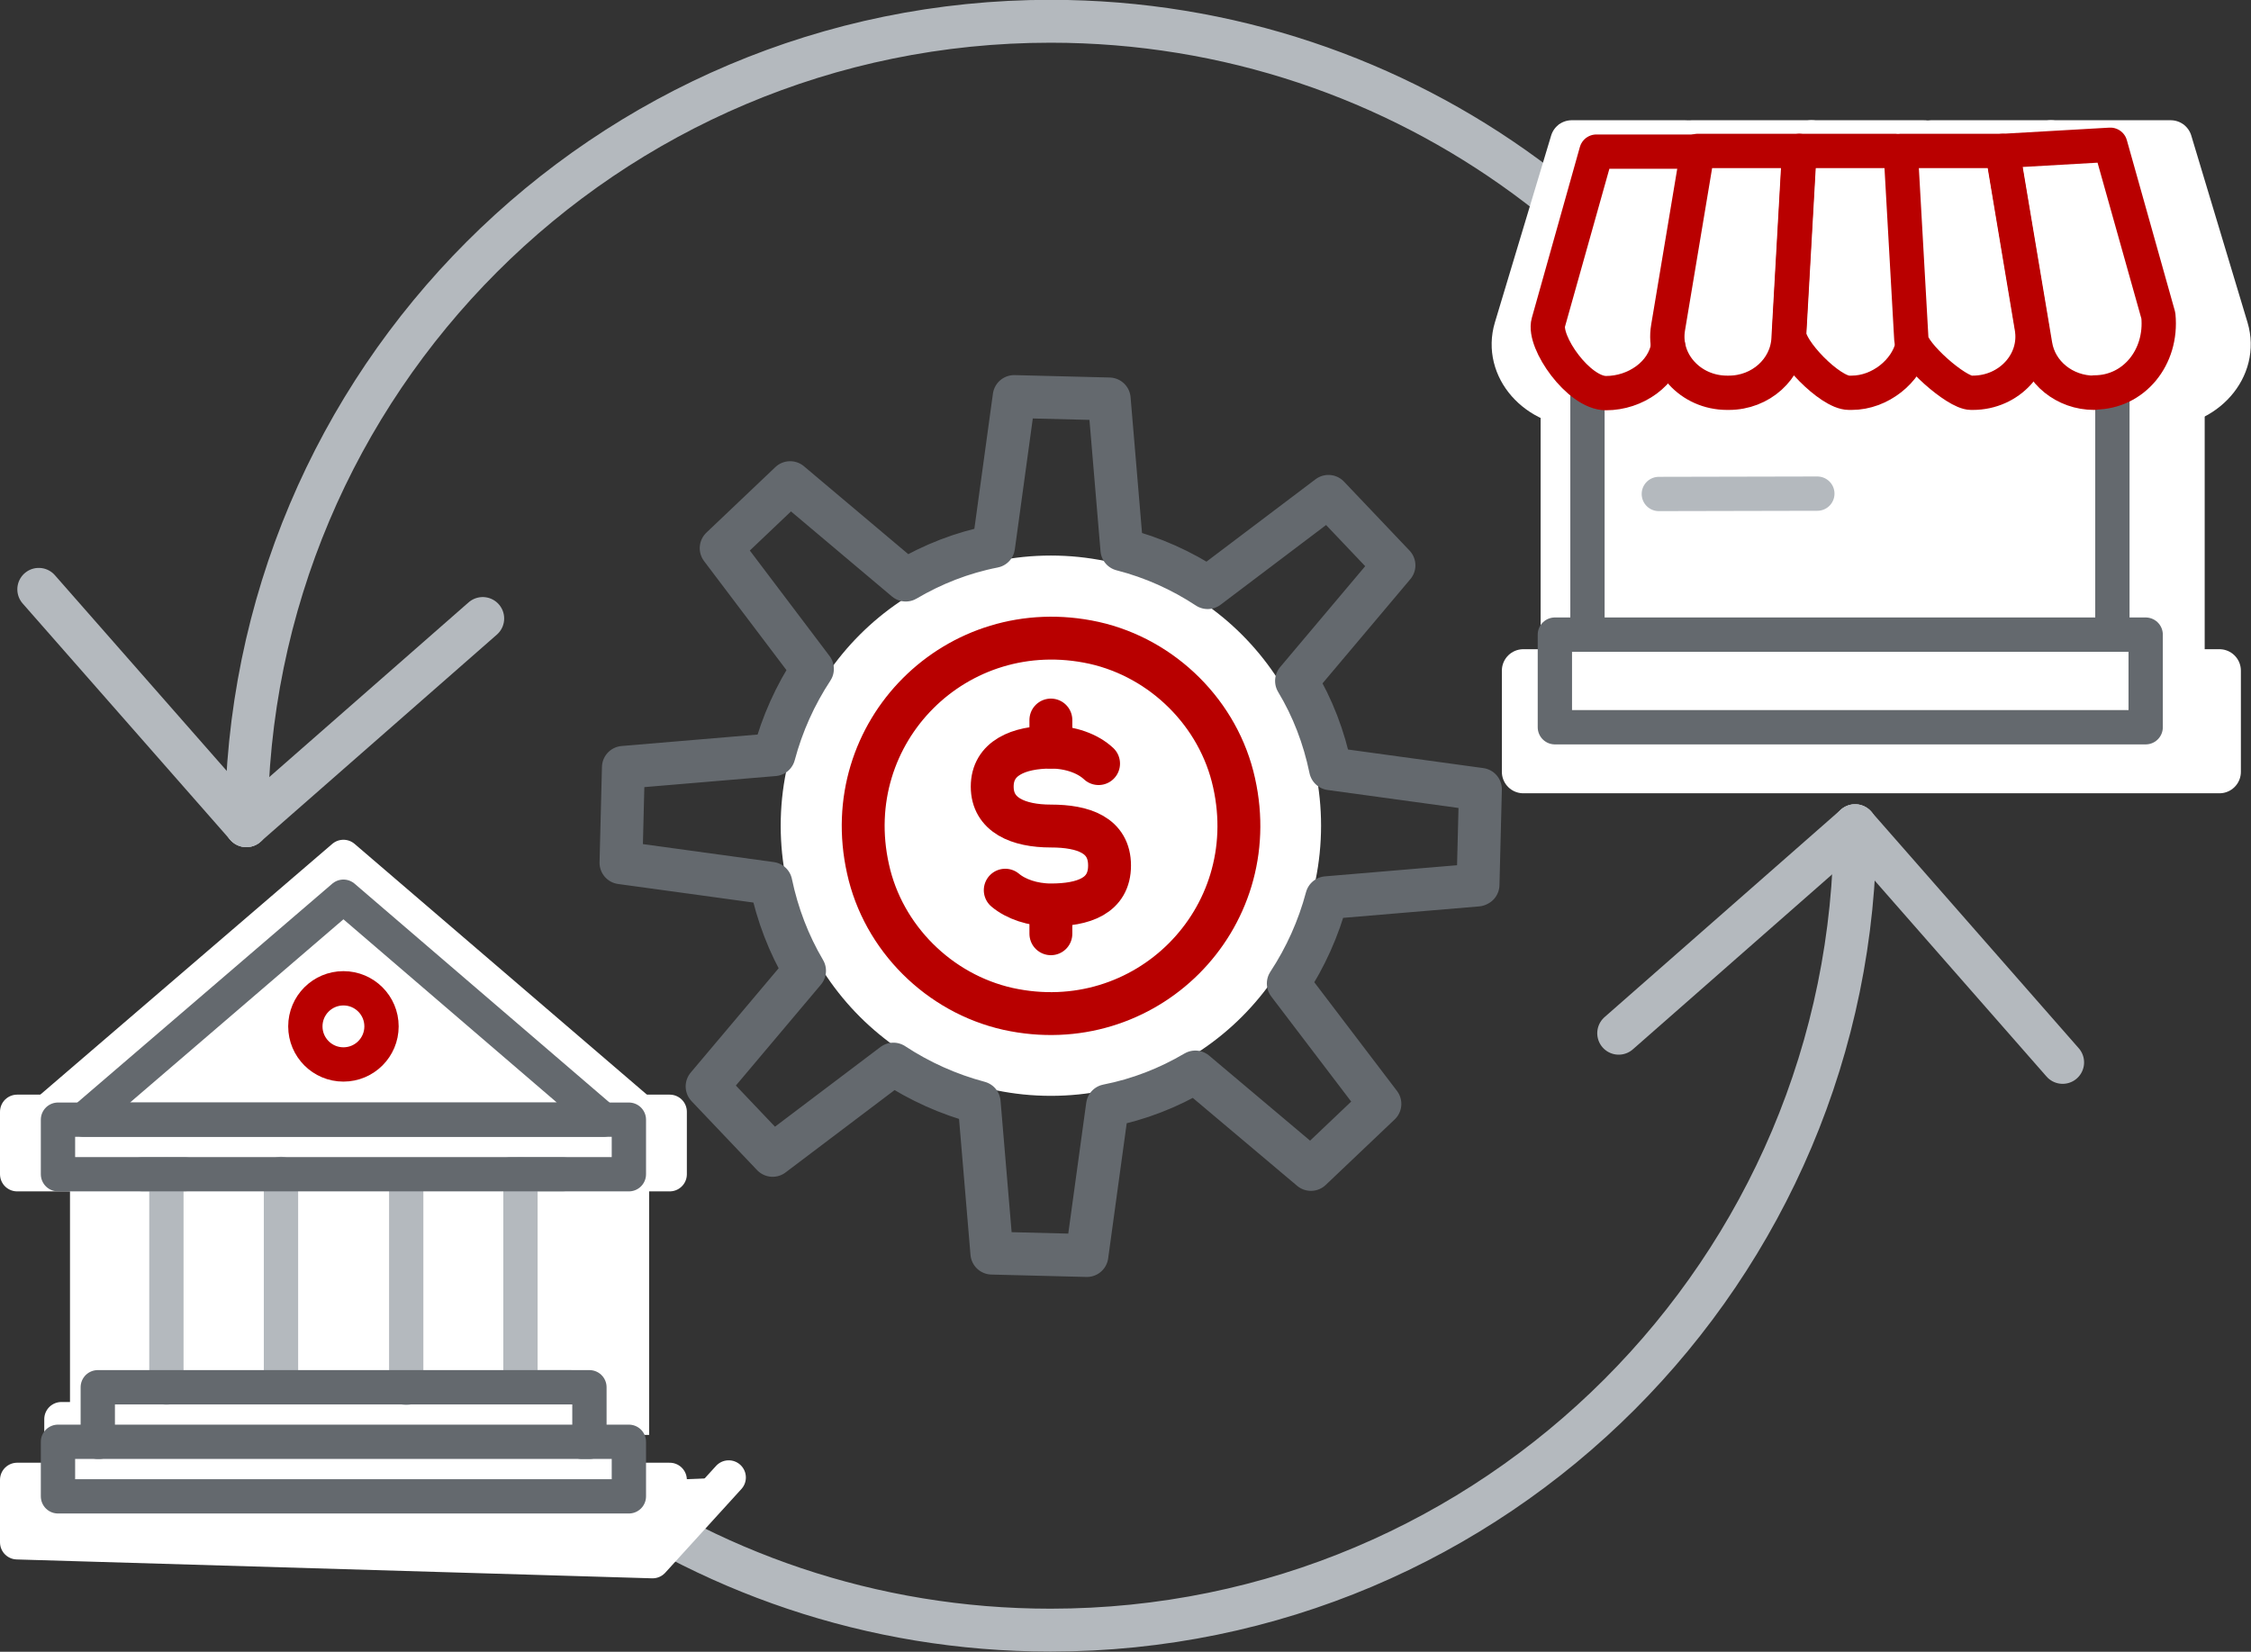 <?xml version="1.0" encoding="UTF-8"?>
<svg id="Layer_2" xmlns="http://www.w3.org/2000/svg" viewBox="0 0 65.61 48.15">
  <rect x="0" y="0" width="65.61" height="48.15" fill="#333333" stroke="none"/>
  <defs>
    <style>
      .cls-1, .cls-2, .cls-3, .cls-4, .cls-5, .cls-6, .cls-7, .cls-8, .cls-9, .cls-10 {
        stroke-linecap: round;
      }

      .cls-1, .cls-2, .cls-3, .cls-6, .cls-9 {
        stroke-width: 1.25px;
      }

      .cls-1, .cls-3, .cls-4, .cls-11, .cls-5, .cls-6, .cls-9, .cls-12, .cls-10 {
        stroke-linejoin: round;
      }

      .cls-1, .cls-4, .cls-5, .cls-6, .cls-8, .cls-9, .cls-12 {
        fill: none;
      }

      .cls-1, .cls-4, .cls-12 {
        stroke: #64696e;
      }

      .cls-2, .cls-3, .cls-13, .cls-14, .cls-11, .cls-7, .cls-10 {
        fill: #fff;
      }

      .cls-2, .cls-3, .cls-13, .cls-11, .cls-7, .cls-10 {
        stroke: #fff;
      }

      .cls-2, .cls-13, .cls-7, .cls-8 {
        stroke-miterlimit: 10;
      }

      .cls-5 {
        stroke: #b90000;
      }

      .cls-6 {
        stroke: #b80000;
      }

      .cls-8, .cls-9 {
        stroke: #b4b9be;
      }
    </style>
  </defs>
  <g id="Layer_1-2" data-name="Layer_1">
    <g id="_x35_">
      <path class="cls-9" d="M7.18,24.07C7.18,11.12,17.67.62,30.62.62c10.37,0,19.17,6.73,22.26,16.07"/>
      <path class="cls-9" d="M54.07,24.07c0,12.95-10.5,23.45-23.45,23.45-10.44,0-19.28-6.82-22.32-16.25"/>
      <line class="cls-9" x1="7.18" y1="24.07" x2="1.13" y2="17.18"/>
      <line class="cls-9" x1="7.18" y1="24.07" x2="14.07" y2="18.03"/>
      <line class="cls-9" x1="54.07" y1="24.07" x2="60.12" y2="30.97"/>
      <line class="cls-9" x1="47.18" y1="30.12" x2="54.07" y2="24.07"/>
    </g>
    <g>
      <circle class="cls-3" cx="30.63" cy="24.07" r="7.25"/>
      <g>
        <path class="cls-6" d="M29.3,25.95c.31.26.8.43,1.33.43.95,0,1.71-.26,1.71-1.15s-.77-1.15-1.71-1.15h0c-.95,0-1.71-.32-1.71-1.15s.77-1.15,1.71-1.15c.57,0,1.08.19,1.39.48"/>
        <line class="cls-6" x1="30.63" y1="21.78" x2="30.63" y2="20.99"/>
        <line class="cls-6" x1="30.63" y1="27.22" x2="30.63" y2="26.44"/>
        <path class="cls-6" d="M35.97,22.82c.89,3.99-2.59,7.47-6.59,6.59-2.01-.45-3.64-2.07-4.08-4.08-.89-3.99,2.59-7.47,6.59-6.59,2.01.45,3.64,2.07,4.08,4.08Z"/>
      </g>
    </g>
    <path class="cls-1" d="M43.08,25.79l.07-2.78-4.37-.6c-.19-.92-.52-1.78-.99-2.56l2.84-3.37-1.91-2.01-3.52,2.66c-.76-.5-1.6-.88-2.5-1.11l-.37-4.39-2.77-.07-.6,4.37c-.92.18-1.78.52-2.56.98l-3.37-2.84-2.01,1.91,2.66,3.52c-.5.76-.88,1.6-1.12,2.5l-4.39.37-.07,2.78,4.37.6c.19.91.52,1.77.98,2.55l-2.84,3.37,1.91,2.01,3.52-2.66c.76.5,1.6.88,2.5,1.12l.37,4.39,2.77.07.6-4.37c.92-.18,1.78-.52,2.56-.98l3.37,2.84,2.01-1.91-2.67-3.51c.5-.76.88-1.6,1.12-2.5l4.39-.37Z"/>
    <g>
      <polyline class="cls-7" points="18.42 34.23 18.42 41.33 2.54 41.33 2.54 34.23 4.79 34.23"/>
      <rect class="cls-11" x="1.79" y="41.37" width="16.37" height="1.82"/>
      <polyline class="cls-10" points="21.24 43.07 19.02 45.51 .5 44.96 .5 43.14 19.52 43.14"/>
      <polygon class="cls-10" points="10.01 24.98 1.36 32.41 18.67 32.41 10.01 24.98"/>
      <circle class="cls-10" cx="10.01" cy="29.3" r="1.27"/>
      <polyline class="cls-10" points="19.52 32.41 19.52 34.23 .5 34.23 .5 32.41 19.52 32.41"/>
    </g>
    <line class="cls-8" x1="11.84" y1="34.25" x2="11.84" y2="40.46"/>
    <line class="cls-8" x1="15.17" y1="34.23" x2="15.17" y2="40.44"/>
    <line class="cls-8" x1="4.85" y1="34.24" x2="4.85" y2="40.45"/>
    <line class="cls-8" x1="8.19" y1="34.22" x2="8.19" y2="40.43"/>
    <g>
      <line class="cls-8" x1="4.16" y1="34.23" x2="5.37" y2="34.23"/>
      <line class="cls-8" x1="14.89" y1="34.23" x2="16.39" y2="34.23"/>
      <line class="cls-8" x1="16.62" y1="40.44" x2="14.89" y2="40.44"/>
      <rect class="cls-12" x="2.85" y="40.44" width="14.33" height="1.59"/>
      <polyline class="cls-4" points="16.96 42.03 18.33 42.03 18.33 43.62 1.69 43.62 1.69 42.03 2.89 42.03"/>
      <polygon class="cls-4" points="10.01 26.14 2.44 32.64 17.58 32.64 10.01 26.14"/>
      <circle class="cls-5" cx="10.01" cy="29.92" r="1.11"/>
      <polyline class="cls-4" points="18.33 32.64 18.33 34.23 1.69 34.23 1.69 32.64 18.33 32.64"/>
    </g>
    <rect class="cls-14" x="50.34" y="18.64" width="13.46" height="1.13"/>
    <g>
      <g>
        <rect class="cls-13" x="45.53" y="10.49" width="18.23" height="9.06"/>
        <line class="cls-3" x1="45.53" y1="19.23" x2="45.53" y2="11.97"/>
        <line class="cls-3" x1="63.56" y1="11.75" x2="63.56" y2="19.23"/>
        <g>
          <path class="cls-13" d="M48.29,10.34c-.16.87-1.12,1.5-2.13,1.5h0c-1.35,0-2.33-1.12-1.99-2.26l1.64-5.45h3.33"/>
          <path class="cls-13" d="M50.39,11.84h-.07c-1.26,0-2.23-.99-2.03-2.08l1.02-5.63h3.49l-.36,6.01c-.06.96-.96,1.7-2.05,1.7Z"/>
          <path class="cls-13" d="M56.68,10.35c-.2.8-1.11,1.49-2.09,1.49h-.09c-1.18,0-2.11-.86-2.05-1.89l.35-5.82h3.29"/>
          <path class="cls-13" d="M58.77,11.84h-.07c-1.09,0-1.99-.75-2.05-1.7l-.36-6.01h3.49l1.02,5.63c.2,1.09-.77,2.08-2.03,2.08Z"/>
          <path class="cls-13" d="M62.93,11.84h0c-1.01,0-1.87-.64-2.03-1.52l-1.12-6.19h3.49l1.64,5.45c.34,1.14-.64,2.26-1.99,2.26Z"/>
          <path class="cls-3" d="M48.29,10.34c-.16.87-1.12,1.5-2.13,1.5h0c-1.35,0-2.33-1.12-1.99-2.26l1.64-5.45h3.33"/>
          <path class="cls-3" d="M50.39,11.84h-.07c-1.26,0-2.23-.99-2.03-2.08l1.02-5.63h3.49l-.36,6.01c-.06.96-.96,1.7-2.05,1.7Z"/>
          <path class="cls-3" d="M56.68,10.35c-.2.8-1.11,1.49-2.09,1.49h-.09c-1.18,0-2.11-.86-2.05-1.89l.35-5.82h3.29"/>
          <path class="cls-3" d="M58.77,11.84h-.07c-1.09,0-1.99-.75-2.05-1.7l-.36-6.01h3.49l1.02,5.63c.2,1.09-.77,2.08-2.03,2.08Z"/>
          <path class="cls-3" d="M62.93,11.84h0c-1.01,0-1.87-.64-2.03-1.52l-1.12-6.19h3.49l1.64,5.45c.34,1.14-.64,2.26-1.99,2.26Z"/>
        </g>
        <line class="cls-2" x1="53.42" y1="15.05" x2="47.97" y2="15.06"/>
        <rect class="cls-3" x="44.4" y="19.55" width="20.29" height="2.95"/>
      </g>
      <g>
        <rect class="cls-14" x="46.45" y="10.04" width="15.47" height="8.28"/>
        <line class="cls-4" x1="46.27" y1="18.21" x2="46.27" y2="11.57"/>
        <line class="cls-4" x1="61.57" y1="11.37" x2="61.57" y2="18.21"/>
        <g>
          <path class="cls-14" d="M48.62,10.09c-.13.8-.95,1.37-1.81,1.37h0c-1.14,0-1.98-1.02-1.68-2.06l1.4-4.98h2.82"/>
          <path class="cls-14" d="M50.57,11.28h-.06c-1.07,0-1.89-.9-1.72-1.9l.86-5.15h2.96l-.31,5.49c-.05.87-.81,1.56-1.74,1.56Z"/>
          <path class="cls-14" d="M55.74,10.09c-.17.73-.94,1.36-1.77,1.36h-.08c-1,0-1.79-.79-1.74-1.73l.3-5.32h2.79"/>
          <path class="cls-14" d="M57.51,11.45h-.06c-.93,0-1.69-.68-1.74-1.56l-.31-5.49h2.96l.86,5.15c.17,1-.65,1.9-1.72,1.9Z"/>
          <path class="cls-14" d="M61.04,11.45h0c-.86,0-1.59-.59-1.72-1.39l-.95-5.66h2.96l1.4,4.98c.29,1.04-.54,2.06-1.68,2.06Z"/>
          <path class="cls-5" d="M48.62,10.09c-.13.8-.95,1.37-1.81,1.37h0c-.8,0-1.84-1.49-1.68-2.06l1.4-4.98h2.82"/>
          <path class="cls-5" d="M50.4,11.45h-.06c-1.07,0-1.89-.9-1.72-1.9l.86-5.15h2.96l-.31,5.49c-.05.87-.81,1.56-1.74,1.56Z"/>
          <path class="cls-5" d="M55.74,10.09c-.17.73-.94,1.36-1.77,1.36h-.08c-.55,0-1.77-1.26-1.74-1.73l.3-5.32h2.79"/>
          <path class="cls-5" d="M57.51,11.45h-.06c-.43,0-1.72-1.15-1.74-1.56l-.31-5.49h2.96l.86,5.15c.17,1-.65,1.9-1.72,1.9Z"/>
          <path class="cls-5" d="M61.04,11.45h0c-.86,0-1.59-.59-1.72-1.39l-.95-5.66,3.14-.18,1.4,4.98c.12,1.22-.72,2.24-1.86,2.24Z"/>
        </g>
        <line class="cls-8" x1="52.97" y1="14.39" x2="48.35" y2="14.4"/>
        <rect class="cls-4" x="45.32" y="18.5" width="17.22" height="2.7"/>
      </g>
    </g>
  </g>
</svg>